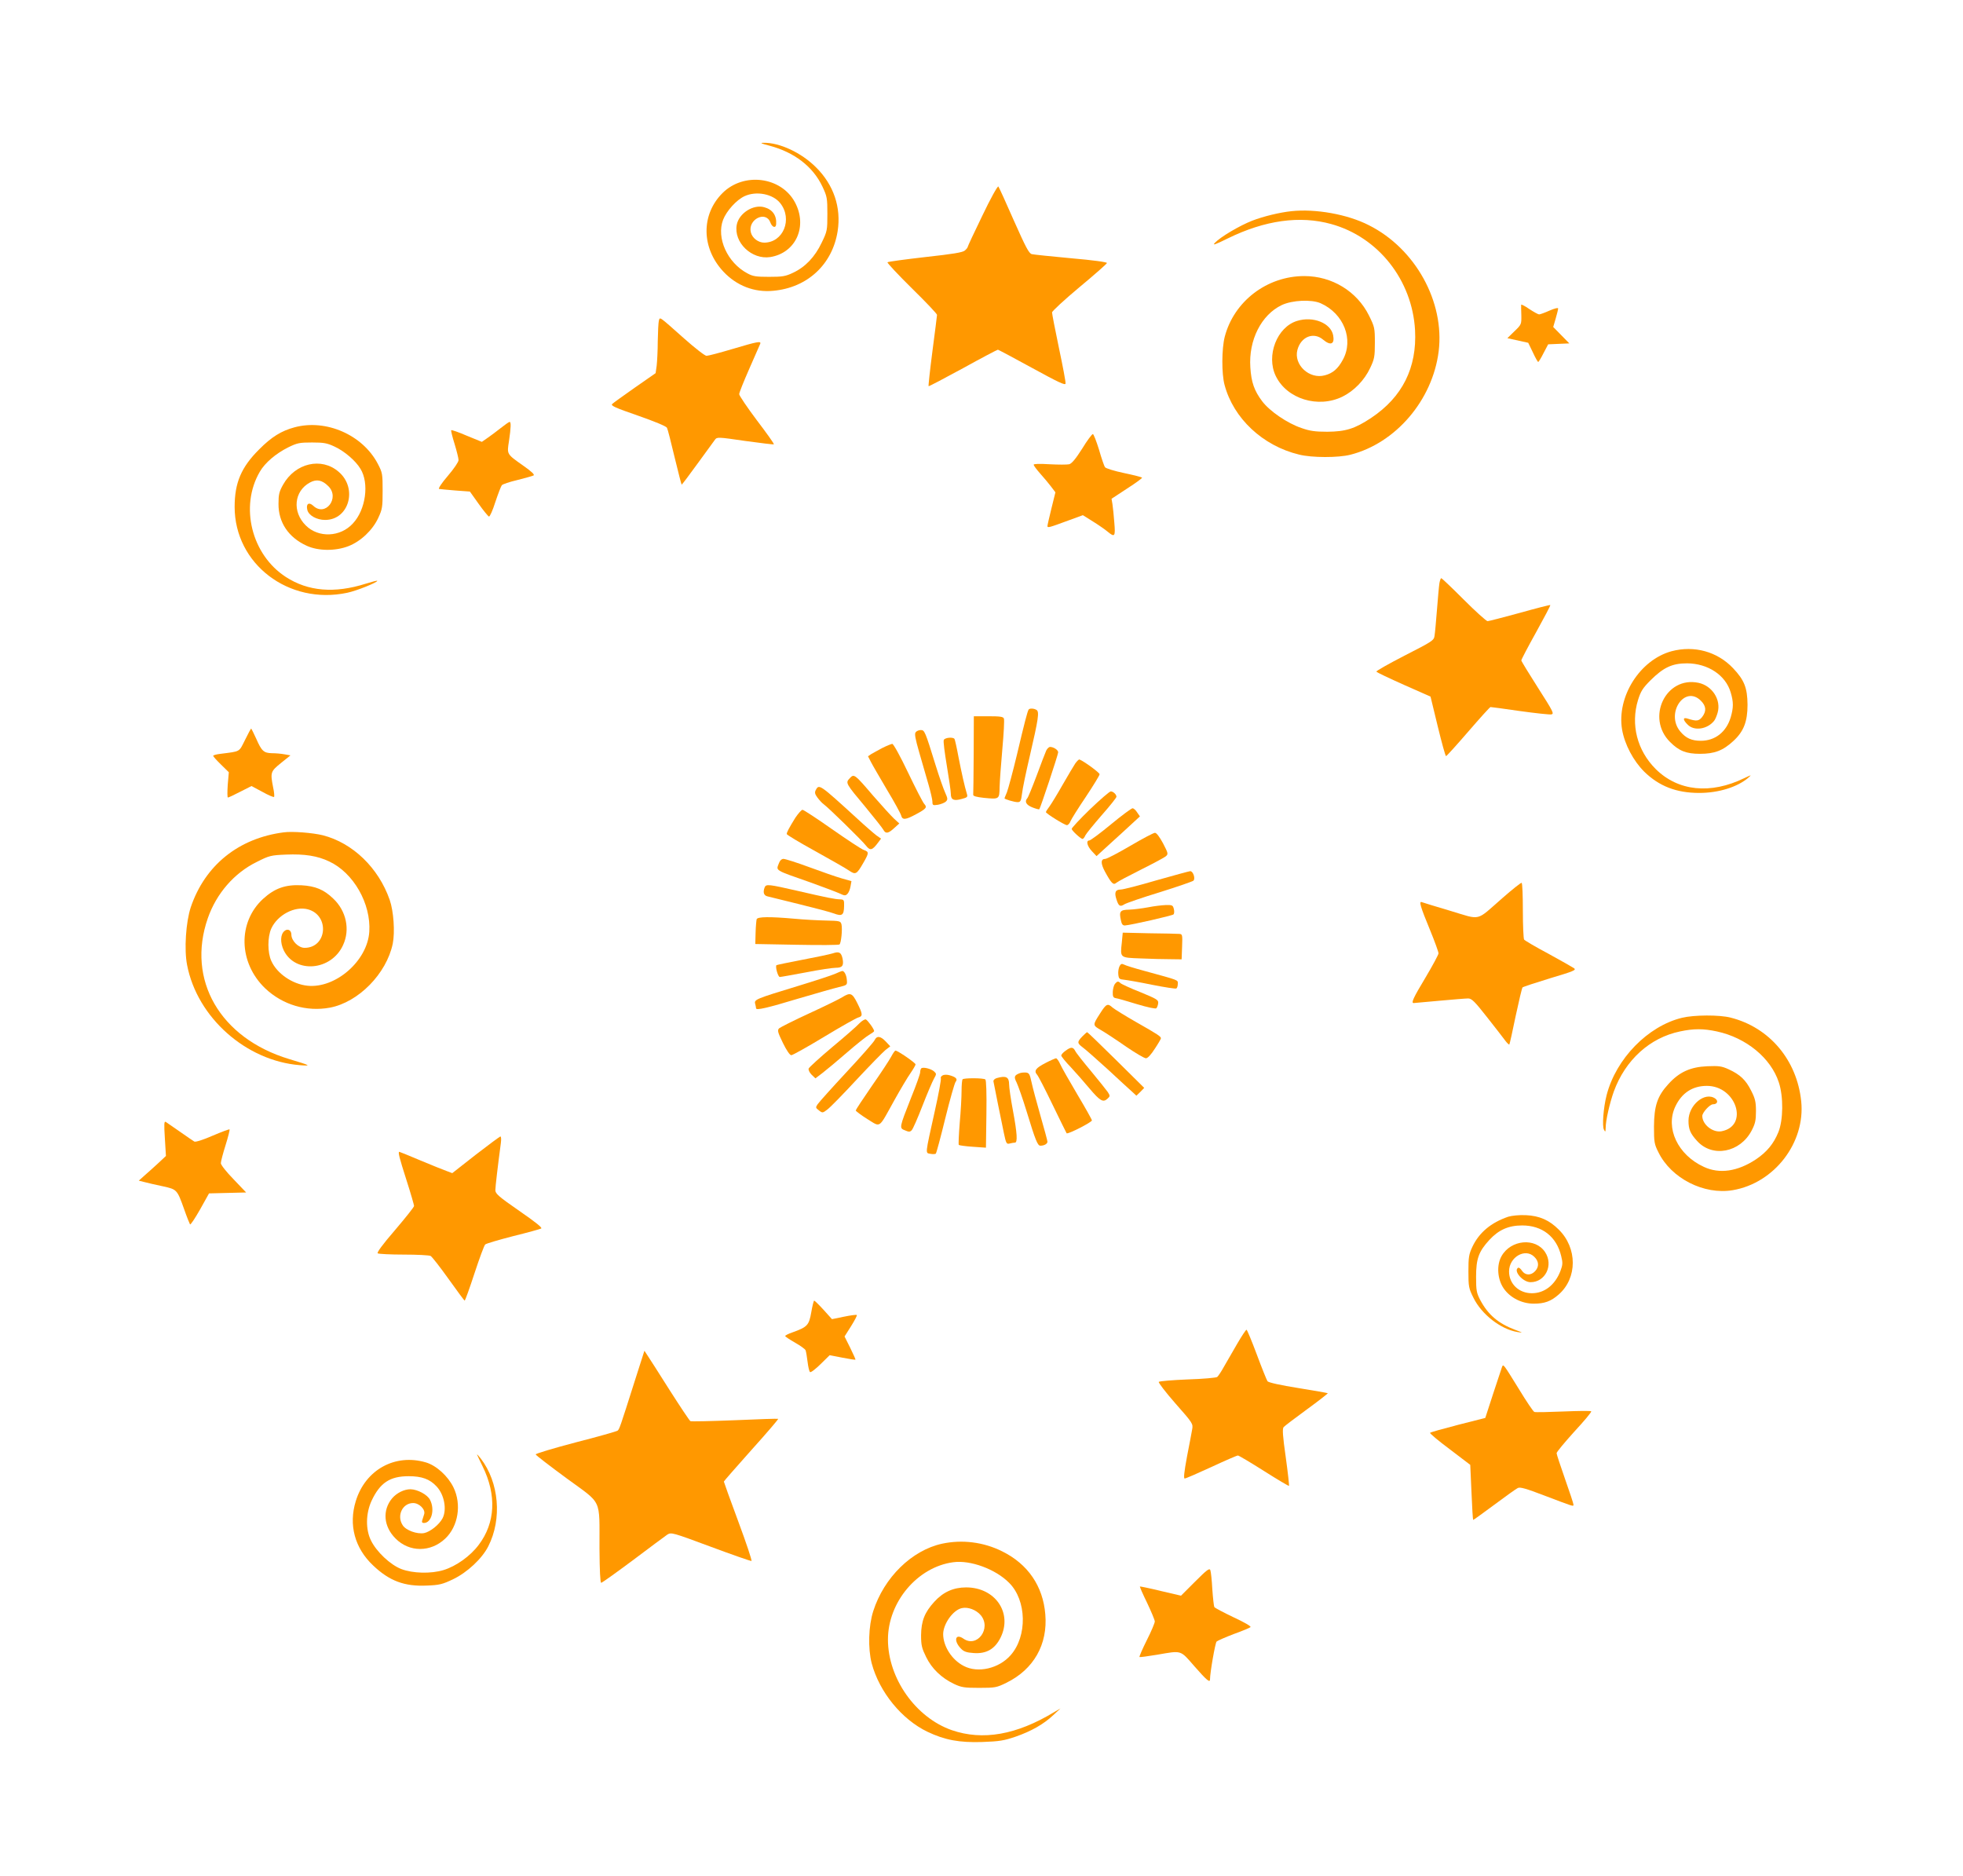 <?xml version="1.0" standalone="no"?>
<!DOCTYPE svg PUBLIC "-//W3C//DTD SVG 20010904//EN"
 "http://www.w3.org/TR/2001/REC-SVG-20010904/DTD/svg10.dtd">
<svg version="1.0" xmlns="http://www.w3.org/2000/svg"
 width="1280pt" height="1223pt" viewBox="0 0 1280 1223"
 preserveAspectRatio="xMidYMid meet">
<g transform="translate(0,1223) scale(0.1,-0.1)"
fill="#ff9800" stroke="none">
<path d="M5018 11280 c162 -43 283 -136 345 -267 30 -64 32 -75 32 -178 0
-106 -1 -113 -37 -187 -44 -93 -107 -159 -186 -196 -50 -24 -70 -27 -157 -27
-85 0 -106 3 -142 23 -130 69 -203 231 -158 349 23 59 88 130 140 154 78 36
186 14 233 -46 82 -104 19 -257 -105 -257 -39 0 -78 30 -87 67 -21 84 97 144
127 65 12 -33 36 -40 38 -12 4 57 -23 96 -78 111 -72 20 -165 -40 -179 -115
-21 -115 98 -229 219 -210 167 27 245 201 160 358 -90 166 -334 197 -472 59
-141 -141 -138 -358 6 -512 86 -92 202 -137 325 -125 223 20 386 172 420 389
24 155 -26 302 -141 416 -96 96 -238 162 -342 160 -26 0 -16 -5 39 -19z"/>
<path d="M6406 10825 c-53 -109 -96 -201 -96 -205 0 -4 -8 -14 -18 -23 -14
-13 -77 -23 -258 -43 -131 -15 -242 -30 -247 -34 -4 -3 67 -79 158 -169 91
-89 165 -167 165 -174 0 -7 -14 -113 -30 -237 -16 -123 -27 -226 -25 -228 2
-2 103 51 224 117 121 67 224 121 228 121 4 -1 105 -54 223 -119 170 -93 216
-115 218 -102 2 9 -18 114 -43 232 -25 119 -45 223 -45 232 0 8 80 82 178 164
98 81 179 153 180 158 2 6 -92 19 -232 31 -130 12 -246 24 -258 27 -19 5 -40
46 -117 219 -51 117 -97 217 -101 222 -5 5 -52 -80 -104 -189z"/>
<path d="M8420 10853 c-76 -8 -183 -34 -255 -62 -82 -32 -207 -106 -243 -144
-18 -19 0 -13 85 29 241 118 469 150 674 93 307 -85 528 -366 546 -692 13
-245 -83 -436 -285 -571 -108 -72 -168 -90 -287 -91 -80 0 -114 5 -168 24 -93
31 -209 111 -257 175 -51 68 -71 123 -77 221 -12 177 71 342 205 406 68 32
193 38 253 12 151 -67 218 -237 145 -369 -31 -58 -66 -88 -117 -101 -101 -28
-205 69 -179 166 23 86 106 119 168 66 49 -41 76 -29 65 29 -15 79 -130 126
-234 94 -132 -39 -205 -227 -140 -360 72 -149 276 -212 435 -134 75 37 143
107 180 186 28 59 31 74 31 166 0 96 -2 103 -38 176 -78 158 -241 258 -422
258 -244 0 -459 -165 -519 -396 -20 -78 -21 -241 -1 -314 58 -218 249 -397
486 -454 84 -21 255 -21 334 -1 296 75 536 356 576 674 40 323 -152 671 -456
823 -139 71 -347 108 -505 91z"/>
<path d="M9919 10243 c-1 -5 0 -35 1 -68 1 -59 1 -61 -45 -105 l-46 -45 68
-15 68 -15 30 -62 c16 -35 32 -63 35 -63 3 0 19 26 35 58 l30 57 69 3 69 3
-52 53 -53 54 16 55 c9 30 16 60 16 66 0 6 -24 0 -56 -14 -31 -14 -62 -25 -68
-25 -6 0 -35 16 -64 35 -28 20 -53 32 -53 28z"/>
<path d="M4296 10138 c-3 -13 -6 -72 -7 -133 0 -60 -4 -132 -7 -159 l-7 -49
-135 -94 c-74 -52 -141 -100 -148 -107 -11 -11 18 -24 168 -76 106 -37 184
-69 189 -79 5 -9 27 -96 50 -193 24 -98 44 -178 46 -178 2 0 49 62 104 138 55
75 106 145 113 155 13 18 20 18 197 -8 101 -14 185 -24 187 -22 3 3 -47 73
-111 157 -63 84 -115 161 -115 170 0 10 30 84 66 166 36 82 68 155 71 162 8
20 -18 15 -179 -33 -84 -25 -160 -45 -171 -45 -11 0 -76 51 -146 113 -169 150
-157 142 -165 115z"/>
<path d="M3265 9439 c-27 -21 -66 -51 -87 -65 l-36 -25 -98 40 c-53 23 -99 39
-102 36 -2 -2 7 -42 22 -89 14 -46 26 -94 26 -106 0 -12 -30 -56 -70 -103 -39
-45 -64 -83 -57 -85 6 -1 55 -6 106 -10 l95 -7 57 -80 c31 -44 62 -81 67 -83
6 -2 25 41 42 95 18 54 37 103 42 109 5 7 50 22 101 34 51 13 98 26 106 30 9
5 -12 25 -66 63 -110 78 -108 73 -94 162 13 88 14 125 4 124 -5 0 -30 -18 -58
-40z"/>
<path d="M1921 9444 c-86 -23 -151 -63 -231 -144 -117 -116 -160 -218 -160
-375 0 -372 352 -641 734 -560 62 13 196 67 196 78 0 3 -34 -6 -76 -19 -202
-64 -375 -50 -520 44 -224 145 -302 460 -170 686 34 59 105 119 185 159 59 29
74 32 156 32 77 0 98 -4 147 -27 63 -29 137 -92 168 -144 59 -94 35 -268 -49
-357 -82 -90 -225 -95 -307 -13 -90 89 -77 224 27 280 44 24 80 16 120 -24 77
-76 -19 -202 -98 -128 -29 27 -49 13 -39 -27 9 -36 61 -65 116 -65 156 0 214
207 88 314 -112 97 -283 57 -362 -84 -26 -46 -30 -65 -30 -125 -1 -121 65
-219 183 -273 75 -35 188 -36 273 -3 80 31 157 104 194 183 27 58 29 72 29
178 0 110 -1 118 -32 177 -99 188 -337 292 -542 237z"/>
<path d="M7056 9304 c-42 -66 -67 -96 -84 -101 -14 -3 -71 -3 -128 0 -64 4
-104 3 -104 -3 0 -5 19 -31 43 -58 24 -27 56 -65 71 -85 l28 -37 -26 -105
c-14 -57 -26 -109 -26 -115 0 -13 11 -10 138 37 l93 34 67 -42 c37 -23 80 -53
95 -66 46 -38 51 -32 43 60 -3 45 -9 98 -12 119 l-6 36 102 67 c56 36 100 68
97 71 -3 3 -56 17 -119 30 -62 13 -117 30 -123 38 -5 7 -23 59 -39 115 -17 55
-35 101 -40 101 -6 -1 -38 -43 -70 -96z"/>
<path d="M9386 8428 c-3 -18 -10 -96 -16 -173 -6 -77 -13 -154 -16 -171 -4
-30 -16 -37 -194 -128 -105 -54 -188 -101 -185 -105 2 -5 83 -43 179 -86 l174
-77 47 -194 c26 -107 50 -194 54 -194 4 0 69 72 145 160 76 88 141 160 145
160 4 0 90 -11 191 -26 101 -14 193 -24 205 -22 21 3 13 18 -86 173 -60 94
-109 174 -109 179 0 6 43 88 96 183 53 96 95 175 93 178 -2 2 -92 -21 -199
-51 -107 -29 -202 -54 -210 -54 -8 0 -78 63 -155 140 -77 77 -143 140 -147
140 -4 0 -9 -15 -12 -32z"/>
<path d="M10900 7984 c-207 -56 -359 -297 -323 -511 17 -97 73 -203 144 -274
97 -95 210 -139 359 -139 126 0 249 38 320 99 23 21 22 20 -25 -2 -221 -108
-433 -86 -579 59 -121 121 -164 290 -115 450 18 57 30 77 82 129 85 84 141
110 238 110 136 -1 251 -77 284 -189 19 -63 19 -99 0 -164 -29 -95 -101 -152
-195 -152 -59 0 -97 17 -133 60 -99 117 28 307 134 201 35 -35 37 -68 8 -106
-22 -27 -36 -29 -96 -10 -31 10 -30 -9 2 -40 42 -43 128 -30 172 25 7 8 17 32
23 53 24 84 -35 176 -125 195 -213 45 -344 -228 -185 -386 58 -58 105 -77 195
-77 95 0 150 21 218 84 67 62 92 126 92 236 -1 110 -21 161 -94 238 -103 109
-254 150 -401 111z"/>
<path d="M6707 7603 c-8 -14 -26 -82 -76 -294 -27 -113 -57 -223 -65 -244 -9
-21 -16 -39 -16 -40 0 -6 64 -25 85 -25 19 0 23 7 29 54 3 30 26 141 51 247
56 241 63 288 44 300 -17 11 -46 12 -52 2z"/>
<path d="M6349 7310 c-1 -137 -2 -256 -3 -262 -1 -9 23 -15 69 -20 101 -10
102 -10 103 70 1 37 9 149 18 249 9 100 14 189 10 198 -4 12 -24 15 -101 15
l-95 0 -1 -250z"/>
<path d="M1598 7406 c-41 -81 -27 -74 -160 -91 -27 -3 -48 -9 -48 -13 0 -4 23
-30 51 -57 l51 -50 -7 -82 c-3 -46 -3 -83 1 -83 4 0 41 17 81 38 l73 37 71
-38 c39 -22 73 -36 76 -33 3 3 1 31 -6 62 -19 98 -17 104 51 159 l62 50 -40 7
c-21 4 -57 7 -80 7 -54 1 -68 14 -103 94 -17 37 -32 67 -33 67 -2 0 -20 -33
-40 -74z"/>
<path d="M5971 7456 c-9 -10 -3 -41 23 -132 19 -66 46 -159 60 -208 14 -48 26
-100 26 -113 0 -24 3 -25 37 -20 20 4 43 13 51 21 13 13 12 20 -5 58 -11 24
-39 104 -62 178 -69 223 -72 230 -97 230 -12 0 -27 -6 -33 -14z"/>
<path d="M6154 7405 c-4 -8 6 -84 20 -168 14 -83 26 -166 26 -183 0 -39 19
-48 72 -33 35 9 39 13 33 32 -15 49 -35 138 -55 241 -11 60 -23 113 -26 118
-9 14 -64 9 -70 -7z"/>
<path d="M5755 7354 c-27 -15 -60 -32 -73 -40 l-22 -15 19 -37 c10 -20 58
-102 105 -182 48 -79 89 -155 92 -167 8 -31 29 -29 97 8 67 36 74 45 54 67 -9
9 -56 101 -106 205 -50 105 -95 187 -103 187 -7 -1 -35 -12 -63 -26z"/>
<path d="M6822 7336 c-6 -13 -34 -86 -62 -162 -29 -77 -56 -143 -61 -148 -20
-22 -8 -44 32 -60 23 -9 43 -15 46 -12 7 7 123 356 123 371 0 15 -30 35 -53
35 -7 0 -19 -11 -25 -24z"/>
<path d="M7012 7253 c-10 -15 -47 -77 -82 -138 -34 -60 -73 -124 -86 -142 -13
-17 -24 -34 -24 -38 0 -9 122 -85 137 -85 7 0 18 11 23 25 5 13 50 85 100 159
49 74 90 140 90 148 0 10 -99 83 -131 96 -4 2 -16 -10 -27 -25z"/>
<path d="M5541 7156 c-29 -31 -28 -32 104 -190 57 -69 109 -135 115 -146 15
-28 32 -25 71 11 l33 30 -35 32 c-19 18 -79 84 -134 147 -123 144 -126 146
-154 116z"/>
<path d="M5320 7080 c-9 -16 -7 -27 10 -50 12 -16 30 -36 40 -43 29 -20 252
-238 278 -272 26 -33 40 -29 76 19 l21 28 -30 21 c-16 12 -74 62 -128 112
-242 221 -246 224 -267 185z"/>
<path d="M7107 6953 c-67 -65 -120 -122 -119 -128 3 -13 60 -65 71 -65 4 0 13
10 18 23 6 12 54 71 107 132 53 60 96 114 96 120 0 15 -21 35 -37 35 -8 0 -69
-53 -136 -117z"/>
<path d="M7244 6855 c-70 -58 -134 -105 -141 -105 -23 0 -14 -37 17 -70 l30
-32 92 84 c50 45 114 104 141 129 l50 46 -18 26 c-9 15 -23 27 -30 27 -7 0
-71 -47 -141 -105z"/>
<path d="M5186 6898 c-40 -65 -56 -94 -56 -106 0 -5 83 -55 185 -111 101 -56
201 -113 221 -127 43 -29 50 -26 94 51 37 64 37 71 3 83 -16 5 -109 67 -208
136 -98 69 -185 126 -192 126 -7 0 -28 -24 -47 -52z"/>
<path d="M1850 6803 c-294 -38 -513 -214 -606 -488 -32 -97 -44 -276 -24 -377
66 -343 385 -625 735 -653 78 -6 73 -3 -70 40 -450 136 -670 516 -530 918 56
161 172 295 319 367 81 41 92 44 191 48 120 5 205 -8 282 -45 158 -74 273
-275 261 -458 -12 -190 -220 -371 -403 -352 -98 10 -199 79 -236 162 -25 54
-25 156 0 211 41 89 153 148 239 125 143 -39 125 -251 -22 -251 -40 0 -86 46
-86 86 0 29 -24 42 -45 24 -27 -22 -29 -75 -5 -126 75 -154 311 -134 387 34
47 101 21 223 -64 303 -61 59 -117 82 -208 87 -104 5 -173 -19 -250 -89 -166
-153 -160 -416 14 -583 114 -108 270 -154 422 -126 186 35 369 221 410 417 15
76 6 211 -20 286 -73 209 -241 371 -436 421 -65 16 -199 27 -255 19z"/>
<path d="M7370 6715 c-80 -47 -153 -85 -163 -85 -30 0 -31 -29 -2 -83 42 -77
55 -90 74 -73 9 8 81 46 161 86 80 40 153 79 162 87 17 15 15 20 -18 84 -23
43 -43 69 -53 69 -9 0 -81 -38 -161 -85z"/>
<path d="M5080 6604 c-20 -53 -36 -43 206 -128 83 -30 168 -62 188 -71 33 -16
39 -16 52 -3 8 8 17 30 20 49 l6 34 -64 18 c-35 10 -130 43 -211 73 -81 30
-157 54 -168 54 -12 0 -23 -10 -29 -26z"/>
<path d="M7540 6490 c-112 -33 -217 -60 -233 -60 -34 0 -42 -19 -27 -64 14
-45 24 -50 52 -32 13 8 117 44 232 79 115 36 213 70 218 75 14 14 -2 62 -21
62 -9 -1 -108 -28 -221 -60z"/>
<path d="M9795 6373 c-174 -152 -134 -143 -337 -82 -95 28 -179 54 -187 57
-20 8 -10 -28 55 -185 30 -73 54 -140 54 -149 0 -8 -38 -79 -85 -158 -80 -133
-95 -166 -77 -166 4 0 79 7 167 15 88 8 172 15 188 15 23 0 42 -18 125 -124
53 -68 107 -136 118 -152 12 -16 24 -27 26 -24 2 3 21 86 41 185 21 98 41 183
45 187 4 4 86 31 181 60 151 45 171 53 155 65 -10 7 -86 50 -168 95 -83 44
-154 86 -158 92 -4 6 -8 91 -8 188 0 97 -3 179 -8 182 -4 2 -61 -43 -127 -101z"/>
<path d="M4986 6444 c-12 -31 -6 -52 17 -58 12 -3 105 -26 207 -51 102 -25
205 -52 228 -61 53 -20 65 -11 66 48 1 39 -1 43 -24 44 -38 1 -86 11 -277 55
-192 44 -208 46 -217 23z"/>
<path d="M7485 6314 c-38 -7 -93 -14 -122 -15 -59 -1 -67 -11 -54 -69 5 -26
12 -35 27 -34 41 3 308 64 316 72 5 5 6 21 2 36 -6 24 -10 26 -53 25 -25 -1
-77 -7 -116 -15z"/>
<path d="M4934 6237 c-2 -7 -6 -47 -7 -88 l-2 -74 270 -5 c149 -3 274 -2 279
2 11 9 20 100 13 131 -6 22 -11 23 -101 25 -52 1 -145 6 -208 12 -159 14 -237
13 -244 -3z"/>
<path d="M7315 6085 c-11 -101 -14 -99 122 -104 65 -3 152 -5 193 -5 l75 -1 3
83 c3 79 2 82 -20 83 -13 1 -100 3 -195 4 l-172 4 -6 -64z"/>
<path d="M5430 6014 c-19 -6 -109 -25 -199 -42 -89 -17 -165 -33 -168 -35 -9
-10 10 -77 22 -77 7 0 84 14 170 30 86 17 174 30 195 30 43 0 53 14 44 60 -9
41 -23 48 -64 34z"/>
<path d="M7300 5930 c-6 -12 -10 -35 -8 -53 3 -29 7 -32 38 -35 19 -2 101 -16
183 -33 81 -16 152 -27 157 -24 6 3 10 17 10 30 0 27 14 21 -219 85 -63 17
-122 35 -132 41 -14 7 -21 5 -29 -11z"/>
<path d="M5444 5880 c-23 -10 -133 -46 -245 -80 -269 -82 -282 -87 -275 -114
3 -12 6 -25 6 -30 0 -15 70 1 282 65 112 33 228 66 258 73 54 13 55 14 52 46
-2 32 -17 61 -31 59 -3 0 -25 -9 -47 -19z"/>
<path d="M7270 5815 c-7 -9 -13 -32 -14 -52 -1 -30 3 -38 19 -41 11 -1 73 -19
138 -39 70 -21 122 -32 127 -27 5 5 11 20 12 33 3 21 -9 28 -116 72 -66 26
-124 53 -130 59 -14 14 -21 13 -36 -5z"/>
<path d="M5492 5728 c-19 -12 -115 -59 -215 -105 -100 -46 -189 -91 -197 -98
-12 -13 -9 -25 25 -95 24 -49 45 -80 55 -80 8 0 105 54 214 120 109 66 210
123 223 126 30 8 29 22 -7 94 -33 66 -45 71 -98 38z"/>
<path d="M7175 5625 c-52 -81 -52 -79 7 -113 29 -17 102 -65 162 -107 60 -41
118 -75 128 -75 12 0 33 23 58 62 22 33 40 64 40 68 0 12 -19 25 -160 105 -74
42 -144 86 -156 96 -31 29 -41 24 -79 -36z"/>
<path d="M10968 5594 c-223 -54 -431 -267 -492 -505 -21 -82 -30 -203 -17
-225 9 -17 10 -15 11 13 0 47 26 160 53 236 75 206 235 351 432 392 89 19 152
19 240 0 191 -41 352 -173 404 -332 31 -93 29 -247 -3 -325 -31 -76 -75 -129
-146 -177 -119 -79 -238 -97 -340 -49 -170 78 -252 253 -186 393 42 89 112
135 206 135 192 0 276 -262 95 -296 -57 -10 -125 44 -125 100 0 22 49 76 70
76 28 0 36 21 15 37 -67 48 -175 -41 -175 -144 0 -56 12 -84 56 -132 100 -111
281 -76 356 68 23 44 28 66 28 126 0 60 -5 82 -31 133 -35 70 -71 105 -147
140 -46 21 -64 23 -140 20 -109 -5 -181 -37 -252 -115 -73 -79 -94 -143 -95
-278 0 -101 2 -115 29 -168 83 -170 297 -279 485 -247 271 46 474 310 446 580
-28 269 -207 481 -460 545 -73 19 -239 18 -317 -1z"/>
<path d="M5604 5558 c-15 -17 -95 -87 -177 -155 -82 -69 -151 -132 -154 -140
-3 -8 5 -26 19 -40 l25 -24 46 35 c26 20 97 79 158 132 61 53 126 105 145 116
19 11 34 22 34 25 0 13 -42 71 -54 76 -7 3 -26 -9 -42 -25z"/>
<path d="M7057 5472 c-34 -36 -34 -43 3 -71 17 -12 90 -77 163 -143 72 -67
144 -133 160 -147 l27 -25 26 25 25 26 -183 181 c-101 100 -186 182 -189 182
-3 0 -17 -13 -32 -28z"/>
<path d="M5703 5448 c-6 -13 -88 -106 -183 -208 -95 -102 -179 -196 -188 -209
-15 -22 -14 -24 8 -41 23 -18 25 -17 55 6 18 13 103 100 190 194 87 93 172
180 189 194 l31 24 -29 31 c-35 37 -59 39 -73 9z"/>
<path d="M6948 5379 c-16 -11 -28 -25 -28 -31 0 -6 28 -41 63 -77 34 -37 89
-99 122 -139 68 -80 88 -92 116 -66 18 16 18 19 3 43 -10 14 -59 76 -109 136
-51 61 -98 120 -104 133 -14 27 -28 27 -63 1z"/>
<path d="M5812 5342 c-11 -21 -67 -107 -126 -191 -58 -84 -106 -157 -106 -161
0 -5 34 -30 75 -56 90 -55 71 -68 176 121 40 72 87 151 106 178 18 26 33 52
33 57 0 10 -116 90 -131 90 -4 0 -16 -17 -27 -38z"/>
<path d="M6817 5299 c-64 -33 -77 -51 -54 -77 8 -9 54 -98 101 -196 48 -99 89
-182 91 -185 8 -8 165 72 165 84 0 5 -43 82 -95 169 -52 88 -103 177 -112 198
-9 21 -22 38 -27 38 -6 -1 -37 -14 -69 -31z"/>
<path d="M6007 5264 c-4 -4 -7 -16 -7 -26 0 -10 -26 -84 -59 -165 -78 -198
-78 -198 -40 -213 25 -11 33 -11 44 1 8 8 39 79 70 159 31 80 65 159 75 177
17 30 17 32 1 47 -20 18 -73 31 -84 20z"/>
<path d="M6650 5233 c-37 -14 -40 -24 -21 -61 10 -21 40 -106 66 -191 57 -187
71 -221 89 -221 25 0 46 12 46 26 0 7 -21 84 -46 171 -25 87 -51 185 -58 218
-11 52 -16 60 -37 62 -13 1 -31 -1 -39 -4z"/>
<path d="M6146 5218 c-9 -5 -14 -13 -11 -18 3 -6 -14 -101 -39 -212 -65 -294
-63 -274 -29 -281 15 -3 31 -2 35 1 4 4 32 108 62 231 30 122 61 230 67 237
15 18 4 31 -38 43 -17 5 -37 5 -47 -1z"/>
<path d="M6500 5201 c-14 -4 -24 -14 -22 -22 4 -24 52 -260 68 -337 14 -68 18
-73 37 -68 12 3 28 6 35 6 18 0 15 59 -13 209 -14 74 -25 151 -25 171 0 48
-20 58 -80 41z"/>
<path d="M6277 5193 c-4 -3 -7 -38 -7 -77 0 -38 -5 -132 -12 -208 -6 -76 -9
-141 -6 -143 3 -3 44 -9 91 -12 l86 -6 3 219 c2 138 -1 222 -7 226 -13 10
-139 10 -148 1z"/>
<path d="M1075 4808 l7 -115 -48 -45 c-27 -25 -67 -61 -89 -80 l-40 -36 40
-10 c22 -6 75 -18 118 -27 91 -20 92 -21 138 -150 17 -49 35 -93 38 -98 4 -4
33 40 66 98 l58 104 121 3 121 3 -82 86 c-47 48 -83 94 -83 105 0 11 14 64 31
118 17 54 28 100 26 102 -2 3 -52 -16 -111 -41 -59 -26 -112 -43 -119 -38 -7
4 -48 32 -92 63 -44 31 -86 60 -94 65 -11 6 -12 -12 -6 -107z"/>
<path d="M3102 4701 l-153 -120 -37 14 c-20 7 -97 38 -171 69 -73 31 -135 56
-137 56 -10 0 -1 -36 46 -183 28 -87 50 -164 50 -170 0 -7 -56 -77 -124 -157
-82 -95 -120 -147 -113 -152 7 -4 83 -8 170 -8 87 0 166 -4 175 -9 9 -5 62
-73 117 -150 55 -77 102 -141 105 -141 3 0 32 80 64 178 32 97 63 182 70 188
6 6 88 30 181 54 94 23 176 46 184 50 9 5 -36 41 -143 115 -134 93 -156 112
-156 135 0 22 16 158 36 308 3 23 2 42 -3 42 -4 0 -77 -54 -161 -119z"/>
<path d="M9835 4297 c-112 -38 -190 -103 -234 -196 -23 -49 -26 -68 -26 -161
0 -99 2 -110 33 -172 53 -108 178 -205 287 -223 38 -6 37 -5 -14 14 -112 42
-178 99 -229 195 -24 46 -27 62 -27 151 0 118 17 165 87 241 60 65 124 94 214
94 130 0 224 -73 254 -200 11 -44 10 -57 -5 -97 -35 -91 -104 -145 -186 -145
-85 0 -149 61 -149 142 0 94 106 155 165 95 30 -29 32 -64 5 -93 -28 -30 -65
-28 -86 3 -9 14 -20 22 -25 19 -33 -20 31 -94 81 -94 97 0 151 111 95 196 -63
96 -223 82 -284 -26 -34 -60 -27 -152 15 -212 42 -60 118 -98 195 -98 70 0
112 15 163 60 122 107 122 303 0 423 -62 62 -126 90 -214 94 -45 2 -91 -3
-115 -10z"/>
<path d="M5290 3674 c-15 -85 -25 -96 -122 -131 -27 -9 -48 -20 -48 -24 0 -4
29 -23 64 -43 35 -20 66 -42 69 -50 3 -8 9 -42 13 -76 4 -33 11 -63 16 -66 6
-4 36 20 69 52 l59 58 82 -16 c46 -9 84 -15 86 -13 2 1 -14 36 -34 77 l-37 74
43 68 c23 37 40 69 37 72 -3 3 -41 -2 -84 -11 l-78 -16 -55 61 c-30 33 -58 60
-61 60 -3 0 -12 -34 -19 -76z"/>
<path d="M8067 3468 c-30 -51 -68 -118 -86 -149 -17 -31 -37 -61 -44 -67 -6
-5 -93 -13 -192 -16 -99 -4 -184 -11 -189 -16 -4 -4 44 -67 108 -140 113 -128
116 -133 110 -168 -3 -20 -19 -101 -34 -179 -19 -103 -23 -143 -15 -143 7 0
85 34 174 75 88 41 166 75 173 75 6 0 83 -46 170 -101 88 -56 161 -99 163 -97
2 2 -7 86 -21 186 -20 140 -23 186 -14 197 6 7 74 59 151 115 77 56 138 104
137 106 -2 2 -89 17 -193 34 -115 18 -194 36 -200 44 -5 7 -37 86 -70 175 -33
88 -63 161 -67 161 -4 0 -32 -42 -61 -92z"/>
<path d="M4140 3229 c-98 -309 -101 -317 -113 -327 -7 -5 -130 -40 -275 -77
-144 -38 -261 -73 -259 -78 2 -6 93 -76 202 -156 236 -173 213 -124 214 -458
1 -145 5 -223 11 -223 6 0 99 67 208 148 108 82 209 156 223 166 26 16 31 15
284 -79 142 -53 261 -94 265 -93 5 2 -34 118 -86 258 -52 140 -94 257 -94 260
0 3 81 95 179 205 99 110 178 202 175 204 -2 2 -129 -2 -283 -9 -154 -6 -284
-9 -289 -6 -6 3 -67 95 -136 203 -69 109 -134 211 -145 227 l-19 29 -62 -194z"/>
<path d="M9794 3317 c-3 -10 -29 -88 -58 -175 l-51 -157 -177 -45 c-97 -25
-179 -48 -183 -52 -4 -3 54 -52 128 -107 l134 -102 8 -179 c4 -99 9 -180 11
-180 3 0 65 45 138 99 74 55 142 104 153 109 14 8 53 -3 173 -49 195 -74 190
-73 190 -59 0 7 -25 82 -55 167 -30 86 -55 161 -55 168 0 8 52 70 115 140 64
69 114 129 111 133 -2 4 -84 3 -182 -1 -97 -4 -182 -6 -189 -3 -7 2 -52 69
-100 148 -104 168 -102 166 -111 145z"/>
<path d="M3111 2745 c2 -5 18 -40 36 -76 92 -187 83 -368 -25 -511 -55 -74
-148 -140 -230 -165 -82 -25 -201 -22 -276 7 -70 27 -161 112 -197 186 -36 72
-34 177 4 259 55 117 119 160 242 160 86 0 138 -19 182 -67 50 -53 68 -150 39
-207 -22 -42 -81 -89 -121 -97 -46 -8 -118 18 -139 51 -41 62 -2 145 68 145
40 0 81 -42 72 -72 -3 -10 -9 -27 -12 -38 -5 -14 -2 -20 10 -20 50 0 73 88 40
151 -17 34 -82 68 -127 69 -42 0 -90 -24 -120 -59 -65 -78 -56 -184 22 -262
90 -91 229 -91 324 -1 85 80 108 223 54 334 -36 74 -112 143 -180 163 -200 59
-394 -47 -457 -252 -48 -155 -7 -307 113 -420 106 -101 205 -138 351 -131 80
3 101 8 170 41 92 44 189 134 230 215 91 179 70 417 -49 572 -15 19 -26 31
-24 25z"/>
<path d="M6143 2165 c-198 -43 -379 -221 -449 -440 -31 -97 -35 -243 -10 -340
50 -187 195 -365 363 -446 113 -54 209 -72 358 -67 112 4 142 9 218 35 103 36
182 81 246 141 l46 43 -41 -24 c-246 -149 -466 -187 -667 -118 -236 82 -417
338 -417 591 0 245 193 473 425 504 112 16 277 -45 365 -134 115 -114 120
-348 10 -472 -76 -87 -214 -119 -306 -70 -78 40 -134 129 -134 208 1 67 65
157 122 169 40 9 93 -11 123 -46 72 -86 -24 -216 -113 -153 -53 37 -66 -14
-16 -65 18 -19 36 -26 83 -29 83 -6 138 26 175 100 80 161 -34 328 -224 328
-83 0 -150 -30 -208 -94 -63 -69 -85 -125 -86 -218 0 -66 5 -85 33 -142 37
-76 100 -136 181 -175 49 -23 67 -26 165 -26 104 0 114 2 177 33 178 87 271
250 254 447 -15 183 -113 327 -281 410 -122 61 -261 78 -392 50z"/>
<path d="M7793 1918 l-92 -92 -133 31 c-73 18 -134 30 -135 29 -2 -2 19 -50
47 -107 27 -57 50 -112 50 -121 0 -10 -23 -65 -52 -122 -29 -58 -50 -107 -48
-110 3 -2 55 5 115 15 163 28 149 33 244 -76 78 -89 101 -109 101 -85 0 44 34
238 43 247 7 6 57 28 112 49 55 20 104 40 109 45 6 5 -41 32 -110 64 -65 31
-122 61 -126 67 -3 7 -9 59 -13 117 -3 58 -9 114 -13 124 -6 14 -23 1 -99 -75z"/>
</g>
</svg>
